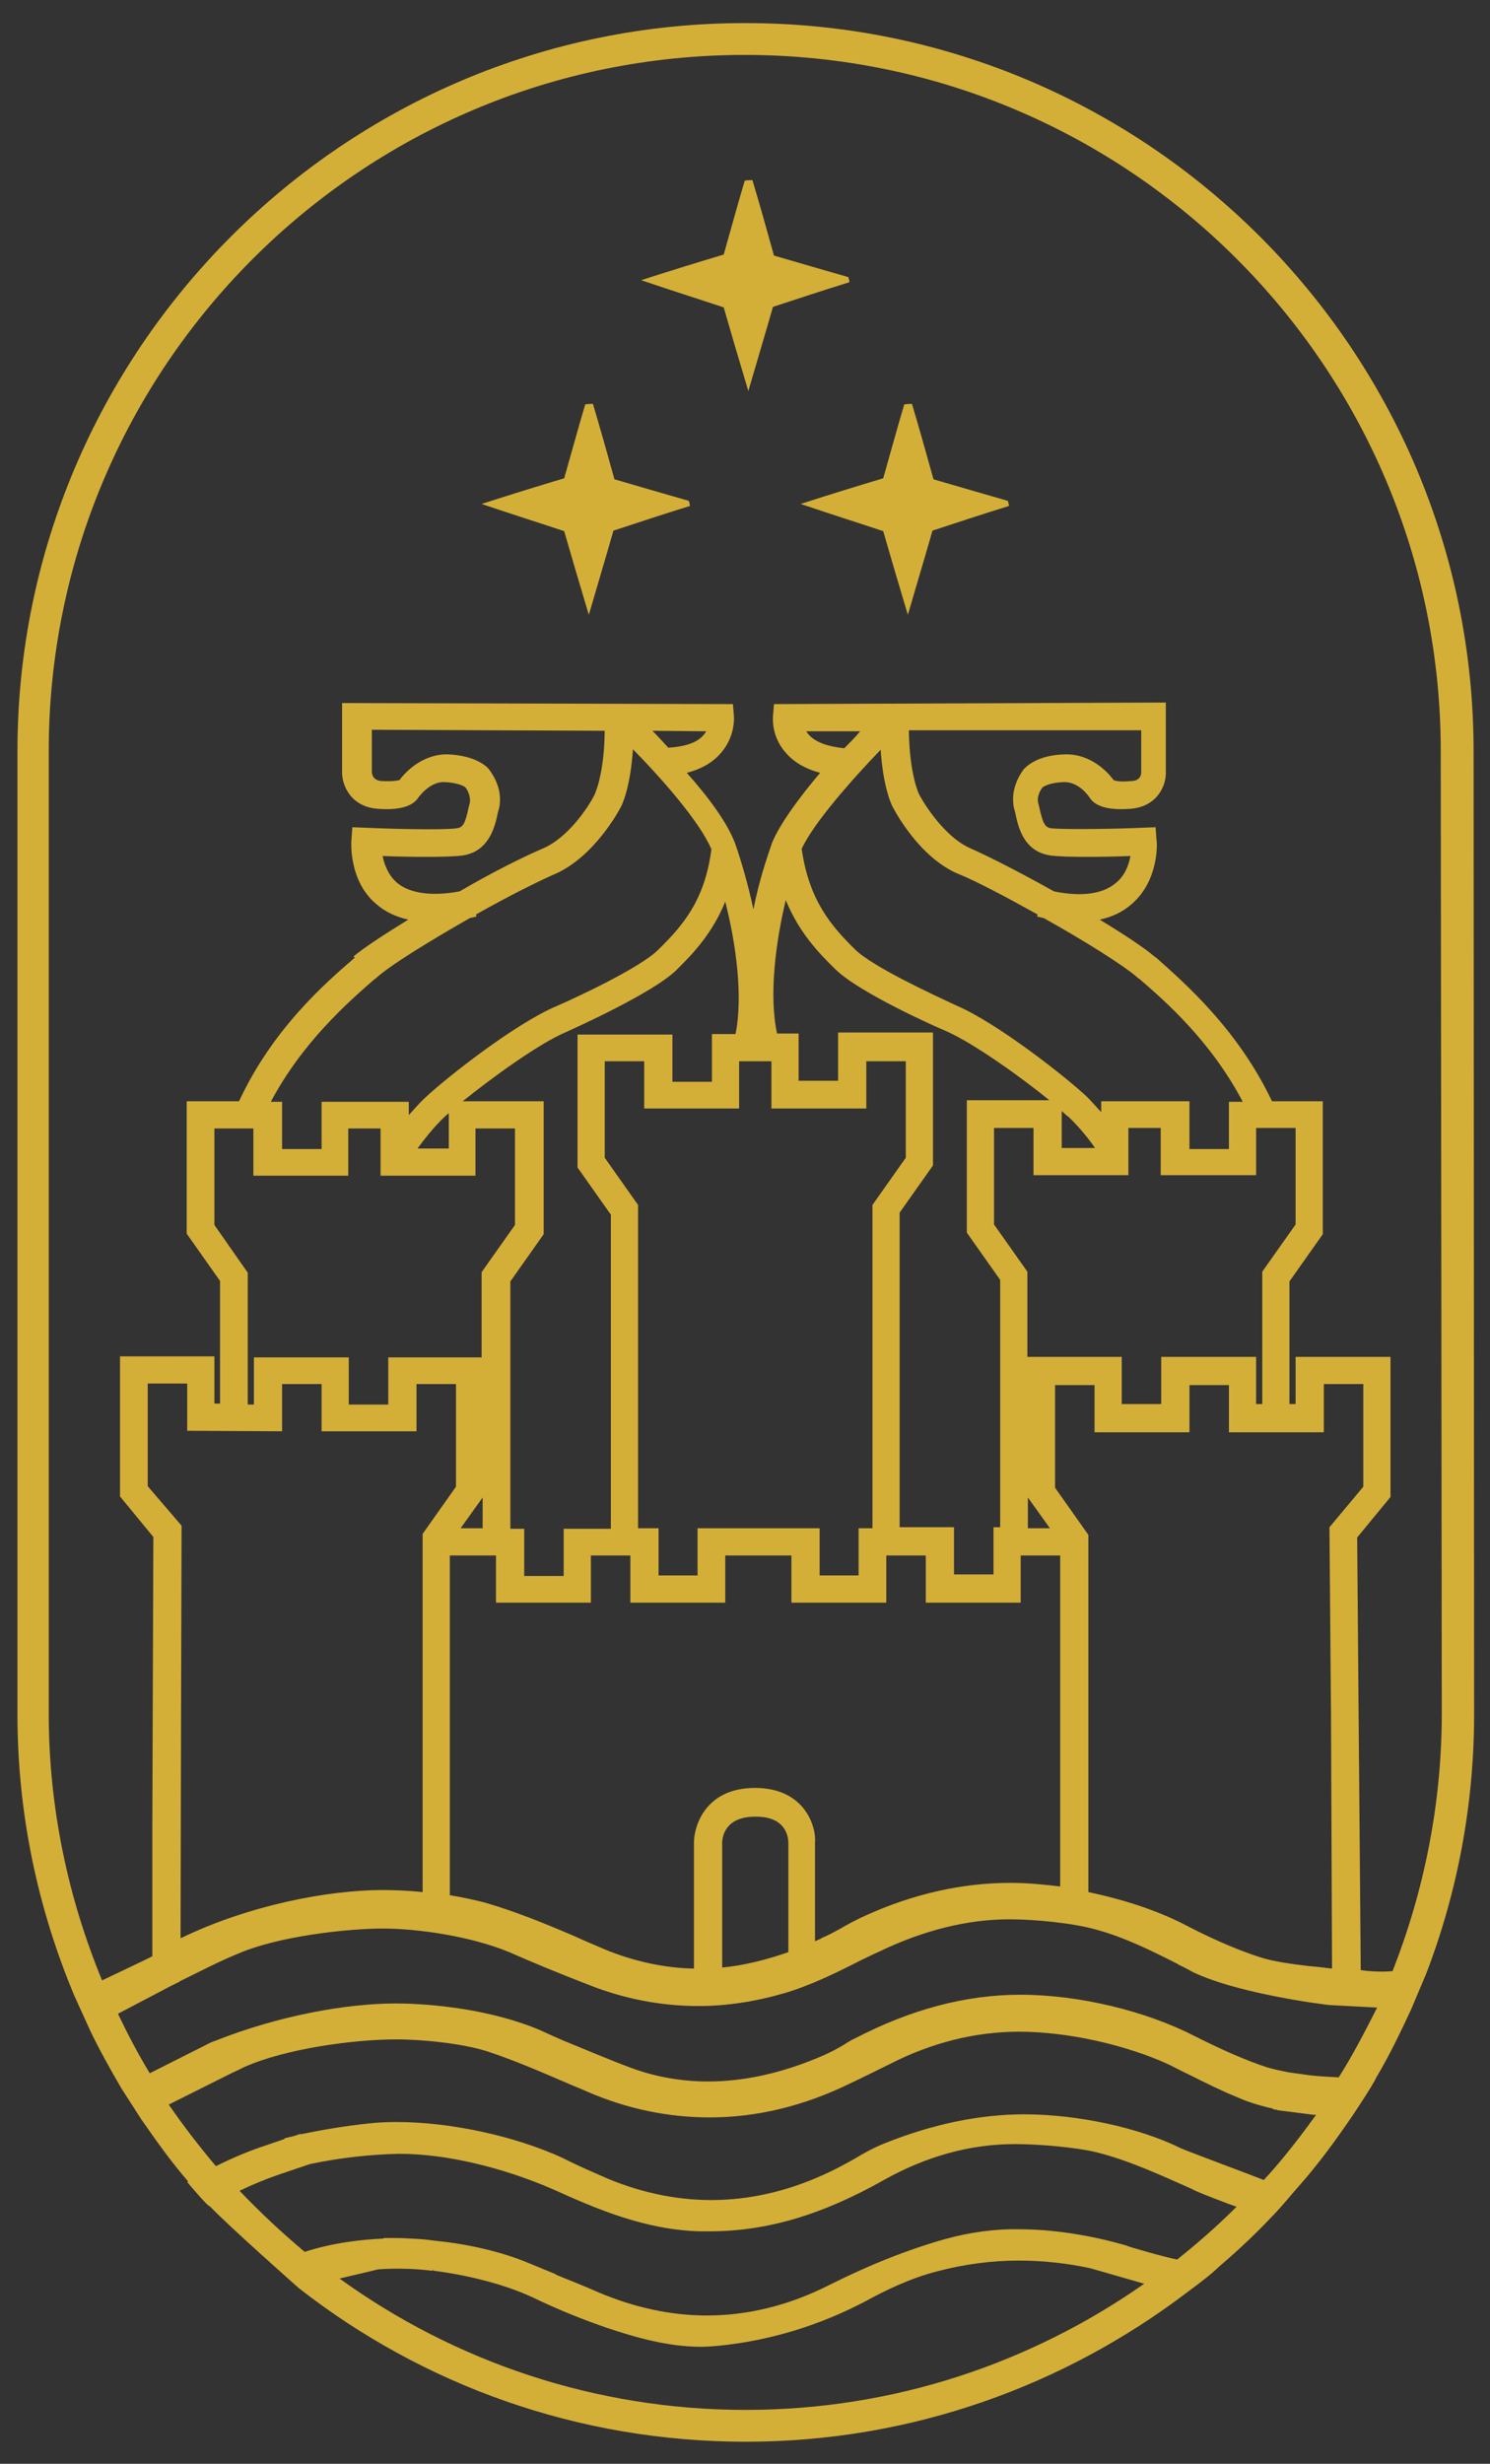 <?xml version="1.0" encoding="utf-8"?>
<!-- Generator: Adobe Illustrator 28.1.0, SVG Export Plug-In . SVG Version: 6.00 Build 0)  -->
<svg version="1.1" id="Layer_1" xmlns="http://www.w3.org/2000/svg" xmlns:xlink="http://www.w3.org/1999/xlink" x="0px" y="0px"
	 viewBox="0 0 290.5 480.1" style="enable-background:new 0 0 290.5 480.1;" xml:space="preserve">
<rect x="0" y="0" width="290.5" height="480.1" fill="#333333" stroke="none"/>
<style type="text/css">
	.st0{fill:#FFFFFF;}
	.st1{fill:#D4AF37;}
</style>
<g>
	<path class="st0" d="M1323.9-473.4c-19-12-33.7-28.7-44-50.4c-10.4-21.6-15.5-47-15.5-76.3v-0.2c0-29.4,5.2-54.8,15.5-76.4
		c10.3-21.5,25-38.2,43.9-50.1c18.9-11.8,41.3-17.8,67-17.8c19.3,0,36.7,3.7,52.2,11.2c15.5,7.4,28.4,17.8,38.6,30.9
		c10.2,13.2,17.1,28.5,20.6,46l0.4,1.9H1476l-1-3.5c-3.6-12.7-9.2-23.6-16.9-32.9c-7.6-9.2-17.1-16.4-28.4-21.5s-24.3-7.7-38.9-7.7
		c-20.2,0-37.7,4.9-52.7,14.7c-14.9,9.8-26.5,23.7-34.6,41.6c-8.1,17.9-12.2,39-12.2,63.4v0.2c0,24.2,4.1,45.3,12.3,63.3
		c8.2,18,19.8,32,34.7,41.9c14.9,10,32.4,14.9,52.5,14.9c14.5,0,27.4-2.6,38.6-7.7c11.3-5.1,20.8-12.4,28.6-21.9
		c7.8-9.5,13.6-20.9,17.4-34.2l0.6-1.7h26.6l-0.4,1.9c-3.5,17.6-10.4,33-20.6,46.2s-23.1,23.5-38.5,30.9
		c-15.5,7.4-32.9,11.1-52.3,11.1C1365.2-455.5,1342.9-461.5,1323.9-473.4z"/>
	<path class="st0" d="M1554.2-463.7c-10.1-5-17.9-12-23.6-21c-5.6-9-8.4-19.4-8.4-31.1v-0.4c0-17.2,6.3-30.8,18.8-40.8
		s30.4-15.7,53.6-17.2l75.7-4.9v20l-72.6,4.9c-15.8,1.2-28,5-36.6,11.5s-12.9,15.4-12.9,26.5v0.4c0,11.1,4.3,20.1,12.8,26.9
		s19.6,10.2,33.2,10.2c11.9,0,22.6-2.5,32.1-7.5s17.1-11.8,22.7-20.5s8.4-18.4,8.4-29.1v-60c0-14.6-4.4-26.1-13.1-34.3
		c-8.7-8.3-21-12.4-36.8-12.4c-14.6,0-26.6,3.3-35.8,9.9c-9.2,6.6-15,15.7-17.2,27.2l-0.4,1.9h-24.6l0.2-2.3
		c1.3-11.6,5.2-21.9,11.8-30.9s15.5-15.9,26.8-21.1c11.3-5.1,24.4-7.7,39.6-7.7c15.4,0,28.7,2.8,39.9,8.2
		c11.2,5.5,19.9,13.3,26,23.4c6.1,10.1,9.2,22,9.2,35.7V-460h-25.6v-37h-0.6c-3.6,8.1-8.9,15.3-15.7,21.3
		c-6.9,6.1-14.7,10.8-23.7,14.3s-18.4,5.1-28.3,5.1C1575.9-456.3,1564.3-458.8,1554.2-463.7z"/>
	<path class="st0" d="M1719.7-740h25.6v280h-25.6V-740z"/>
	<path class="st0" d="M1763.6-661.8h27l61.3,175h0.8l61.5-175h26.6l-75,201.8h-27.2L1763.6-661.8z"/>
	<path class="st0" d="M1959.9-703.2c-3.3-3.3-4.9-7.3-4.9-12.1c0-4.7,1.6-8.6,4.9-11.9c3.3-3.3,7.3-4.9,11.9-4.9
		c4.8,0,8.8,1.6,12.1,4.9c3.3,3.3,4.9,7.3,4.9,11.9c0,4.8-1.6,8.8-4.9,12.1s-7.3,4.9-12.1,4.9
		C1967.2-698.2,1963.2-699.9,1959.9-703.2z M1959.1-661.8h25.6V-460h-25.6V-661.8z"/>
	<path class="st0" d="M2022.3-661.8h25.6v34.5h0.6c5.2-11,13.3-20.1,24.4-27.3c11.1-7.2,24.8-10.8,40.9-10.8
		c22.4,0,39.8,6.7,52.4,20.2c12.5,13.5,18.8,32.1,18.8,55.9V-460h-25.6v-125c0-18.8-4.5-33.1-13.6-42.9
		c-9.1-9.8-22.2-14.7-39.4-14.7c-11.8,0-22.1,2.7-30.9,8c-8.8,5.3-15.6,12.6-20.5,22s-7.3,20.4-7.3,33.1V-460h-25.6v-201.8H2022.3z"
		/>
	<path class="st0" d="M2313.5-740h26l187.6,268.4l-34.2-32.8h12.2V-740h26.2v280h-26.2l-187.6-268.2l34.3,32.6h-12.4V-460h-26
		L2313.5-740L2313.5-740z"/>
	<path class="st0" d="M2606.2-469c-13.7-8.5-24.3-20.5-31.7-36.1s-11.2-34-11.2-55.2v-0.2c0-21.1,3.7-39.5,11.2-55.3
		c7.4-15.8,17.9-28,31.3-36.7c13.5-8.7,29.2-13,47.2-13s33.5,4.2,46.7,12.5c13.1,8.3,23.3,20.1,30.5,35.2
		c7.2,15.1,10.8,32.8,10.8,53v10.1h-164.7V-575h152.3l-13,18.4v-9.7c0-16.6-2.7-30.5-8.1-41.8c-5.4-11.3-12.7-19.9-22.1-25.7
		c-9.4-5.8-20.2-8.7-32.5-8.7s-23.2,3-32.8,8.9c-9.6,6-17.1,14.6-22.6,26.1c-5.5,11.4-8.2,25.2-8.2,41.2v9.7
		c0,16.4,2.7,30.4,8.2,41.9c5.5,11.5,13.2,20.3,23.2,26.4s21.7,9.1,35.1,9.1c9.8,0,18.6-1.5,26.4-4.6c7.8-3,14.2-7.3,19.4-12.9
		s8.9-12,11.1-19.4l0.6-1.7h25.2l-0.4,1.9c-1.8,8.5-5.1,16.5-9.8,23.8s-10.7,13.6-17.9,19s-15.5,9.5-24.8,12.4s-19.4,4.4-30.3,4.4
		C2636.2-456.3,2619.9-460.5,2606.2-469z"/>
	<path class="st0" d="M2769.2-740h25.6v280h-25.6V-740z"/>
	<path class="st0" d="M2832.9-740h25.6v280h-25.6V-740z"/>
	<path class="st0" d="M2897.6-703.2c-3.3-3.3-4.9-7.3-4.9-12.1c0-4.7,1.6-8.6,4.9-11.9c3.3-3.3,7.3-4.9,11.9-4.9
		c4.8,0,8.8,1.6,12.1,4.9c3.3,3.3,4.9,7.3,4.9,11.9c0,4.8-1.6,8.8-4.9,12.1c-3.3,3.3-7.3,4.9-12.1,4.9
		C2904.9-698.2,2900.9-699.9,2897.6-703.2z M2896.7-661.8h25.6V-460h-25.6V-661.8z"/>
	<path class="st0" d="M2987.8-463.9c-11.3-5.1-20.3-12.2-27.1-21.2c-6.7-9-10.7-19.4-12-31.3l-0.2-1.7h25.4l0.4,1.7
		c2.1,11.8,7.7,21.1,16.9,28s21.3,10.4,36.5,10.4c10.3,0,19.2-1.4,26.7-4.3c7.4-2.8,13.2-7,17.3-12.3c4.1-5.4,6.1-11.5,6.1-18.5
		v-0.2c0-8.8-2.7-15.8-8.2-21c-5.4-5.2-14.9-9.4-28.5-12.6l-30.5-7.2c-19-4.5-33.2-11.2-42.4-19.9s-13.9-20-13.9-33.9v-0.2
		c0-11.3,3.1-21.2,9.2-29.8c6.1-8.6,14.6-15.4,25.4-20.3c10.8-4.9,23.2-7.4,37.2-7.4c14.4,0,26.9,2.6,37.5,7.7
		c10.7,5.1,19.1,12.2,25.4,21.2c6.3,9,9.9,19.3,10.8,30.9l0.2,2.1h-24.4l-0.2-1.4c-1.6-11.8-6.6-21.2-15.2-28.2
		c-8.6-7-20-10.6-34.1-10.6c-9.2,0-17.2,1.5-24.1,4.4c-6.9,2.9-12.2,7-15.9,12.2c-3.8,5.2-5.6,11.3-5.6,18.1v0.2
		c0,8,2.9,14.7,8.7,20s15.4,9.6,28.7,12.8l30.3,7.2c20.2,4.8,34.5,11.4,43,19.9s12.7,19.8,12.7,33.9v0.2c0,11.5-3.3,21.7-9.9,30.5
		c-6.6,8.8-15.6,15.7-27.1,20.7c-11.4,5-24.5,7.5-39.3,7.5C3012.4-456.3,2999.1-458.8,2987.8-463.9z"/>
</g>
<g>
	<g>
		<path class="st1" d="M287.3,146.4c0-78.2-63.7-141.9-141.9-141.9C67.1,4.4,3.4,68.2,3.4,146.4V334c0,19.5,4,38,11.1,54.9l3,6.6
			c1.9,4,4,7.7,6.2,11.5l3.8,5.9c2.9,4.2,5.9,8.4,9.2,12.2c-0.1,0-0.1,0.1-0.2,0.1c0,0,4.1,4.9,4.4,4.7c3.8,4,17.4,16,17.4,16
			c24.1,18.8,54.3,29.9,87.1,29.9c32.3,0,62-10.9,85.9-29c3.4-2.5,5-3.8,6.7-5.4c3.5-3,6.8-6.1,10-9.5c1.9-1.9,4.3-4.9,5.4-6.1
			c3.8-4.3,7.2-9,10.4-13.7c1.4-2.1,3.9-5.9,4.6-7.4c2.5-4.2,4.6-8.6,6.7-13.1l3-7.1c6-15.7,9.3-32.7,9.3-50.5L287.3,146.4
			L287.3,146.4z M145.4,469.6L145.4,469.6c-29.5,0-56.9-9.5-79.2-25.6l7.6-1.8c6.1-0.4,10.4,0.3,10.5,0.3v-0.2
			c0.1,0.1,0.3,0.2,0.4,0.2c6.9,0.9,13.8,2.7,19,5.1c5.6,2.7,10.3,4.5,14.6,6c5.4,1.8,11.8,3.7,18.4,3.7c1.1,0,2.3-0.1,3.4-0.2
			c10.1-1,19.7-4,28.5-8.6c4-2.2,9-4.6,14.1-5.9c5.3-1.4,10.7-2.1,15.9-2.1c4.6,0,9.4,0.5,14,1.5l0,0l8,2.3c0.8,0.2,1.6,0.5,2.5,0.7
			C201,460.5,174.2,469.6,145.4,469.6z M229.5,440.3c-2.5-0.5-9.9-2.6-9.8-2.7c-6.8-2-14.3-3.2-21-3.2c-4.7-0.1-9.7,0.6-14.4,1.9
			c-7.1,2-14.5,4.9-22.7,9c-7.9,4-15.9,5.9-23.8,5.9c-6.9,0-14-1.5-21.1-4.5c-2.7-1.2-5.5-2.3-8.2-3.4l-0.3-0.2
			c-1.7-0.7-3.4-1.4-5.1-2.1c-5.2-2.2-11.8-3.7-17.7-4.3l0,0c-0.3,0-2.4-0.4-5.6-0.5c-1.3-0.1-2.4-0.1-3.6-0.1c-0.4,0-0.9,0-1.5,0
			c0.1,0,0.1,0.1,0.2,0.1c-4.4,0.2-9.9,0.8-15.5,2.6c-4.4-3.7-8.7-7.7-12.7-11.9c2.5-1.2,4.9-2.2,7.5-3.1l6.2-2.1l0,0
			c6.1-1.3,12.3-1.9,17.3-2H78c8.9,0,19.9,2.6,29.8,6.9c8.4,3.8,17.9,7.9,28.6,8.2c0.6,0,1.3,0,1.9,0c11.4,0,22.2-3.3,34.2-10.1
			c8.1-4.5,16.6-6.9,25.4-6.9c4.5,0,11.8,0.6,15.9,1.6c6.4,1.6,12.6,4.5,18.7,7.2c0.2,0.3,8.1,3.3,8.6,3.4
			C237.3,433.8,233.5,437.1,229.5,440.3z M230.2,418.6c-8.1-4-20.1-6.6-30.5-6.6c-8.7,0-17.8,1.9-27.1,5.6c-2.3,0.9-4.4,2.1-6.4,3.3
			c-1.5,0.8-2.9,1.6-4.4,2.3c-14.4,6.9-29,7.3-43.4,1.3c-2.7-1.2-5.6-2.4-8.7-4c-9.4-4.3-21.9-7-32.4-7c-1.9,0-3.8,0.1-5.6,0.3
			c-3.8,0.4-8.3,1.1-13.1,2.1v-0.1l-1.2,0.4c-0.7,0.2-1.3,0.3-2,0.5l0.1,0.1L52,418c-3.4,1.1-6.7,2.5-9.9,4.1
			c-3.3-3.9-6.3-7.8-9.2-12l12-6l0,0c0.9-0.4,1.9-0.9,2.7-1.3c8.1-3.6,21.3-5.4,29.7-5.4c5.1,0,12.9,0.8,17.6,2.3
			c5.2,1.7,10.5,4,15.4,6.1c1.3,0.6,2.7,1.1,4,1.7c8,3.5,16.1,5.1,24.1,5.1c9.1,0,18.3-2.2,27.3-6.6l2.3-1.1
			c1.8-0.9,3.7-1.8,5.5-2.7c8.2-4.2,16.7-6.3,25.2-6.3c9.6,0,20.9,2.6,29.2,6.4c1.4,0.7,2.7,1.4,4,2l0.2,0.1c3,1.5,6,3,9.2,4.3
			c2,0.9,4.3,1.6,6.9,2.2v0.1l0.6,0.1c0.1,0,0.2,0,0.3,0.1l0,0l5.5,0.7c0.7,0.1,1.4,0.2,2,0.2c-3.2,4.4-6.5,8.7-10.2,12.7
			C244.7,424.1,231.5,419.2,230.2,418.6z M261,404.8c-1.9-0.1-3.8-0.2-5.6-0.4l-4.3-0.6c-1.5-0.3-2.8-0.6-3.9-0.9
			c-4.3-1.4-8.8-3.4-14.2-6.1c-9.7-5-22.7-8.1-34.1-8.1c-10.7,0-21.4,2.9-32.2,8.5c-0.7,0.3-1.5,0.8-2.1,1.2c-1.3,0.8-2.7,1.5-4,2.1
			c-8.1,3.5-15.5,5.1-22.6,5.1c-5.1,0-10.3-0.9-15.1-2.7c-4.3-1.6-8.7-3.5-12.9-5.2c-1.6-0.7-3.2-1.4-4.7-2.1
			c-9.4-4-21-5.2-28.2-5.2c-9.6,0-22.9,2.4-35.2,7.3l0,0l-0.3,0.1c-0.2,0.1-0.3,0.1-0.5,0.2l0,0l-11.9,6c-2.3-3.8-4.3-7.6-6.2-11.6
			l10.1-5.3l0,0c0.6-0.3,1.2-0.6,1.8-0.9l0.3-0.2c3.9-1.9,7.5-3.8,11.2-5.3c7.8-3.4,21.3-4.9,28.2-4.9s17.2,1.5,24.7,4.6
			c4.5,2,9.4,4,15.3,6.3c7,2.8,14.3,4.2,21.6,4.2c5.5,0,11.2-0.9,16.7-2.5c5.1-1.5,10.2-4,14.9-6.4l0.2-0.1c1.1-0.5,2.2-1.1,3.4-1.6
			c8.5-4.1,17.1-6.3,25.4-6.3c4.8,0,12.3,0.7,16.9,2c5.5,1.5,10.8,4.1,15.9,6.7l0.3,0.2c0.9,0.4,1.8,0.9,2.7,1.4
			c9.3,4.4,26.5,6.4,26.5,6.4l9.4,0.5C266.1,395.9,263.8,400.4,261,404.8z M55,278.9v-9.2h7.7v9.2h18.5v-9.2h7.7v20l-6.5,9.2v35.3
			v19.6v14.9c-2.8-0.3-5.6-0.4-7.8-0.4c-10.8,0-26.2,3-39.4,9.4l0.1-43.7l0.1-36.7l-6.6-7.7v-20h7.7v9.2L55,278.9L55,278.9z
			 M41.8,238.7v-18.8h7.6v9.2h18.5v-9.2h6.3v9.2h18.5v-9.2h7.7v18.8l-6.5,9.2v16.6H75.7v9.2H68v-9.2H49.5v9.2h-1.2V248L41.8,238.7z
			 M95.4,150c-0.3-0.5-2.6-2.8-8.1-3c-5-0.1-8.4,3.6-9.4,5c-0.3,0.1-1.4,0.3-3.4,0.2c-0.5,0-2-0.2-2-1.9v-8.1l45.4,0.2
			c-0.1,8.8-2,12.4-2,12.5c-1.1,2.2-5.1,8.4-10.2,10.5c-3.3,1.4-9.6,4.5-16.1,8.3c-5.4,1-9.6,0.4-12.1-1.6c-1.8-1.5-2.6-3.7-2.9-5.3
			c4.5,0.2,12.7,0.3,15.6-0.1c5.2-0.8,6.3-5.6,6.9-8.5l0.2-0.7C98.2,153.5,95.6,150.3,95.4,150z M91.6,178.9
			c0.4-0.1,0.9-0.2,1.3-0.3l-0.1-0.4c6.2-3.5,12.2-6.5,15.2-7.8c7.8-3.3,12.7-12.5,12.9-12.9c0.3-0.4,2-3.9,2.5-11.5
			c5.6,5.7,13.1,14.2,15.3,19.5c-1.3,10-5.6,14.9-10.4,19.6c-3.4,3.4-15.5,9.1-19.9,11c-8,3.4-21.5,14-25.5,17.8
			c-1.2,1.1-2.2,2.3-3.2,3.4v-2.6h-17v9.2H55v-9.2h-2.2C59,203,68,195.2,72.9,190.9l0.3-0.2C76,188.1,83.9,183.3,91.6,178.9z
			 M127.2,142.4l10.5,0.1c-0.2,0.3-0.3,0.5-0.6,0.8c-1.3,1.5-3.7,2.2-6.8,2.4C129.1,144.4,128.1,143.3,127.2,142.4z M168.9,216v-9.2
			h7.7v18.8l-6.5,9.2v63h-2.7v9.2h-7.6v-9.2H136v9.2h-7.6v-9.2h-4v-63l-6.5-9.2v-18.8h7.7v9.2h18.5v-9.2h6.3v9.2L168.9,216
			L168.9,216z M171.7,146.1c0.5,7.5,2.2,11,2.5,11.4c0.2,0.4,5.1,9.8,12.9,12.9c3,1.2,8.9,4.3,15.2,7.8l-0.1,0.4
			c0.4,0.1,0.9,0.2,1.3,0.3c7.7,4.3,15.6,9.2,18.4,11.7l0.3,0.2c5,4.3,13.9,12.1,20.1,23.9h-2.7v9.2h-7.7v-9.3h-17.2v2.1
			c-0.9-0.9-1.7-1.9-2.7-2.9c-4-3.8-17.5-14.4-25.4-17.8c-4.3-2-16.5-7.6-19.9-11c-4.6-4.5-9-9.6-10.4-19.6
			C158.6,160.4,166.1,151.9,171.7,146.1z M164.6,145.8c-3.1-0.3-5.4-1.1-6.8-2.5c-0.3-0.3-0.4-0.5-0.6-0.8h10.5
			C166.8,143.6,165.8,144.6,164.6,145.8z M197.7,157.5l0.2,0.7c0.6,2.9,1.6,7.7,6.9,8.5c2.8,0.4,11.1,0.3,15.6,0.1
			c-0.3,1.7-1.1,3.9-2.9,5.3c-2.5,2.1-6.6,2.7-12,1.6c-6.6-3.7-12.9-6.9-16.1-8.3c-5.9-2.5-10.1-10.4-10.2-10.6c0,0-1.9-3.8-2-12.5
			h45.3v8.1c0,1.7-1.5,1.8-2,1.8c-2,0.2-3,0-3.4-0.2c-1-1.4-4.3-5.1-9.4-5c-5.6,0.1-7.7,2.5-8.1,2.9
			C199.4,150.2,196.8,153.4,197.7,157.5z M259.5,334.3L259.5,334.3l0.2,49.3c0,0-3.2-0.4-4.6-0.5c-3.4-0.4-7-0.9-9.4-1.7
			c-5.3-1.7-10.6-4.2-15-6.5c-5.3-2.7-11.8-4.8-18.5-6.2v-16.6v-17.7v-35.3l-6.5-9.2v-20h7.7v9.2h18.5v-9.2h7.7v9.2h18.5v-0.2v-9.2
			h7.7v20l-6.6,7.9L259.5,334.3z M147.2,348.4c-9.8,0-11.9,7.6-11.9,10.6v24.6c-5.7-0.1-11.7-1.4-17.3-3.7c-2.1-0.9-4-1.7-6.2-2.7
			c-5.6-2.4-11.5-4.8-17.4-6.5c-2-0.5-4.3-1-6.7-1.4v-15.5v-19.6v-31.1h9v9.2h18.5v-9.2h7.7v9.2h18.5v-9.2h12.9v9.2h18.5v-9.2h7.7
			v9.2H199v-9.2h7.7v31v17.6v15.9c-3.3-0.4-6.5-0.7-9.7-0.7c-9.3,0-18.8,2.1-28.1,6.3c-1.8,0.8-3.5,1.7-5.2,2.7
			c-1.1,0.6-2.2,1.2-3.4,1.7c-0.4,0.3-0.9,0.4-1.4,0.7v-19.2C159.2,356.1,157,348.4,147.2,348.4z M153.7,359.1v21.3
			c-4.3,1.5-8.7,2.6-12.9,3v-24.3c0-1.2,0.6-5.1,6.4-5.1C153.2,353.9,153.7,357.9,153.7,359.1z M89.8,297.8l4.3-6v6H89.8z
			 M200.4,297.8v-6l4.3,6H200.4z M246.1,273.6h-1.2v-9.2h-18.5v9.2h-7.7v-9.2h-18.4v-16.6l-6.5-9.2v-18.8h7.7v9.2H220v-9.2h6.3v9.2
			h18.6v-9.2h7.7v18.8l-6.5,9.2V273.6L246.1,273.6z M207,223.7v-7.2c0.5,0.4,0.9,0.9,1.3,1.1c2.3,2.2,4.1,4.5,5.2,6.1L207,223.7
			L207,223.7z M162.9,188.9c4.7,4.6,19.8,11.3,21.5,12c5.3,2.3,14.7,9,20.2,13.5h-16.1v25.8l6.5,9.2v48.2h-1.3v9.2H186v-9.2h-10.6
			v-61.3l6.5-9.2v-25.9h-18.5v9.4h-7.7v-9.2h-4.2c-1.6-7.4-0.3-17.7,1.7-26C155.7,181.5,159.3,185.4,162.9,188.9z M143.4,201.5h-4.6
			v9.3h-7.7v-9.2h-18.5v25.9l6.5,9.2v61.2h-9.2v9.2h-7.7v-9.2h-2.7v-48.2l6.5-9.2v-25.9H90.2c5.6-4.5,14.9-11.3,20.2-13.5
			c1.7-0.8,16.7-7.5,21.4-12c3.6-3.5,7.2-7.5,9.6-13.4C143.5,183.9,144.9,194.2,143.4,201.5z M87.5,216.9v6.9h-6.1
			c1.1-1.5,3-4,5.2-6.1C86.9,217.4,87.3,217.1,87.5,216.9z M281.1,333.9c0,17.7-3.5,34.7-9.6,50.2c0,0-2.8,0.3-6.2-0.2l-0.7-84.3
			l6.5-7.9v-27.3h-18.5v9.2h-1.2v-23.9l6.5-9.2v-25.9H248c-6.7-14.1-17.1-23.1-22.6-28l-0.3-0.2c-2-1.7-5.9-4.3-10.7-7.2
			c2.4-0.5,4.5-1.5,6.2-3c5.4-4.6,5-12.1,4.9-12.3l-0.2-2.7l-2.7,0.1c-4,0.2-14.8,0.4-17.7,0.1c-1.2-0.2-1.6-1-2.3-4.2l-0.2-0.8
			c-0.3-1.3,0.6-2.7,0.9-3c0.3-0.2,1.4-0.9,4.1-1c3.1-0.1,5.1,3.1,5.1,3.1c0.8,1.2,2.7,2.5,7.9,2.1s7-4.5,6.9-7.2v-13.5l-76.4,0.3
			l-0.2,2.5c0,0.4-0.3,4,2.7,7.2c1.6,1.8,3.9,3,6.5,3.7c-4,4.7-7.9,10-9.4,13.7c-1.1,3.2-2.6,7.7-3.6,12.9
			c-1.1-5.1-2.5-9.8-3.6-12.9c-1.5-4-5.2-9-9.4-13.7c2.7-0.7,4.9-1.9,6.5-3.7c2.9-3.2,2.7-6.8,2.7-7.2l-0.2-2.5L66.7,137v13.3
			c-0.1,2.7,1.7,6.9,6.9,7.3c5.1,0.4,7.1-0.9,7.9-2.1c0,0,2.2-3.2,5.1-3.1c2.8,0.1,4,0.9,4.1,1c0.3,0.3,1.1,1.6,0.9,3l-0.2,0.8
			c-0.7,3.3-1.1,4-2.3,4.2c-2.8,0.4-13.6,0.1-17.7-0.1l-2.7-0.1l-0.2,2.7c0,0.3-0.5,7.8,4.9,12.3c1.7,1.5,3.9,2.5,6.2,3
			c-4.7,2.9-8.7,5.5-10.7,7.2l0.3,0.2c-5.6,4.8-16,13.8-22.6,28H36.4v25.8l6.5,9.2v23.9h-1.1v-9.2H23.4v27.3l6.5,7.9l-0.2,56.7v25
			c-0.5,0.3-9.8,4.7-9.8,4.7c-6.6-16-10.4-33.6-10.4-52V146.4c0-74.9,60.8-135.7,135.7-135.7s135.7,60.8,135.7,135.7L281.1,333.9
			L281.1,333.9z"/>
	</g>
	<g>
		<g id="K7JUyl_00000164493358979722711100000014155978723794510493_">
			<g>
				<path class="st1" d="M146.7,35.1c1.4,4.7,2.7,9.3,4.2,14.7c4.8,1.4,9.6,2.8,14.5,4.2c0.1,0.3,0.2,0.7,0.2,1
					c-4.9,1.5-9.7,3.1-14.9,4.8c-1.4,4.9-2.9,9.9-4.8,16.4c-1.9-6.3-3.3-11.1-4.8-16.3c-4.8-1.6-9.6-3.1-16.1-5.3
					c6.2-2,11.1-3.5,16.1-5c1.4-4.9,2.7-9.7,4.1-14.4C145.8,35.1,146.3,35.1,146.7,35.1z"/>
			</g>
		</g>
		<g>
			<g id="K7JUyl_00000036223182487586416140000005048689644979078528_">
				<g>
					<path class="st1" d="M177.8,78.7c1.4,4.7,2.7,9.3,4.2,14.7c4.8,1.4,9.6,2.8,14.5,4.2c0.1,0.3,0.2,0.7,0.2,1
						c-4.9,1.5-9.7,3.1-14.9,4.8c-1.4,4.9-2.9,9.9-4.8,16.4c-1.9-6.3-3.3-11.1-4.8-16.3c-4.8-1.6-9.6-3.1-16.1-5.3
						c6.2-2,11.1-3.5,16.1-5c1.4-4.9,2.7-9.7,4.1-14.4C177,78.7,177.4,78.7,177.8,78.7z"/>
				</g>
			</g>
			<g id="K7JUyl_00000137830200078760653770000004204242131417239176_">
				<g>
					<path class="st1" d="M115.6,78.7c1.4,4.7,2.7,9.3,4.2,14.7c4.8,1.4,9.6,2.8,14.5,4.2c0.1,0.3,0.2,0.7,0.2,1
						c-4.9,1.5-9.7,3.1-14.9,4.8c-1.4,4.9-2.9,9.9-4.8,16.4c-1.9-6.3-3.3-11.1-4.8-16.3c-4.8-1.6-9.6-3.1-16.1-5.3
						c6.2-2,11.1-3.5,16.1-5c1.4-4.9,2.7-9.7,4.1-14.4C114.7,78.7,115.2,78.7,115.6,78.7z"/>
				</g>
			</g>
		</g>
	</g>
</g>
<g>
	<g>
		<g>
			<g>
				<g id="XMLID_00000160878434565236616470000000915861779003247005_">
					<g>
						<path class="st0" d="M-694.4,389c-2.3-3.8-4.3-7.6-6.2-11.6l10.1-5.3c0.6-0.3,1.2-0.6,1.8-0.9l0.3-0.2
							c3.9-1.9,7.5-3.8,11.2-5.3c7.8-3.4,21.3-4.9,28.2-4.9s17.2,1.5,24.7,4.6c4.5,2,9.4,4,15.3,6.3c7,2.8,14.3,4.2,21.6,4.2
							c5.5,0,11.2-0.9,16.7-2.5c5.1-1.5,10.2-4,14.9-6.4l0.2-0.1c1.1-0.5,2.2-1.1,3.4-1.6c8.5-4.1,17.1-6.3,25.4-6.3
							c4.8,0,12.3,0.7,16.9,2c5.5,1.5,10.8,4.1,15.9,6.7l0.3,0.2c0.9,0.4,1.8,0.9,2.7,1.4c9.3,4.4,26.5,6.4,26.5,6.4l9.4,0.5
							c-2.4,4.7-4.7,9.2-7.5,13.6c-1.9-0.1-3.8-0.2-5.6-0.4l-4.3-0.6c-1.5-0.3-2.8-0.6-3.9-0.9c-4.3-1.4-8.8-3.4-14.2-6.1
							c-9.7-5-22.7-8.1-34.1-8.1c-10.7,0-21.4,2.9-32.2,8.5c-0.7,0.3-1.5,0.8-2.1,1.2c-1.3,0.8-2.7,1.5-4,2.1
							c-8.1,3.5-15.5,5.1-22.6,5.1c-5.1,0-10.3-0.9-15.1-2.7c-4.3-1.6-8.7-3.5-12.9-5.2c-1.6-0.7-3.2-1.4-4.7-2.1
							c-9.4-4-21-5.2-28.2-5.2c-9.6,0-22.9,2.4-35.2,7.3l-0.3,0.1c-0.2,0.1-0.3,0.1-0.5,0.2L-694.4,389z"/>
						<path class="st0" d="M-517.9,274.9v-20h7.7v9.2h18.5v-9.2h7.7v9.2h18.5v-0.2v-9.2h7.7v20l-6.6,7.9l0.3,36.7l0.2,49.3
							c0,0-3.2-0.4-4.6-0.5c-3.4-0.4-7-0.9-9.4-1.7c-5.3-1.7-10.6-4.2-15-6.5c-5.3-2.7-11.8-4.8-18.5-6.2v-16.6v-17.7v-35.3
							L-517.9,274.9z"/>
						<path class="st0" d="M-681.5,407.1c-3.3-3.9-6.3-7.8-9.2-12l12-6c0.9-0.4,1.9-0.9,2.7-1.3c8.1-3.6,21.3-5.4,29.7-5.4
							c5.1,0,12.9,0.8,17.6,2.3c5.2,1.7,10.5,4,15.4,6.1c1.3,0.6,2.7,1.1,4,1.7c8,3.5,16.1,5.1,24.1,5.1c9.1,0,18.3-2.2,27.3-6.6
							l2.3-1.1c1.8-0.9,3.7-1.8,5.5-2.7c8.2-4.2,16.7-6.3,25.2-6.3c9.6,0,20.9,2.6,29.2,6.4c1.4,0.7,2.7,1.4,4,2l0.2,0.1
							c3,1.5,6,3,9.2,4.3c2,0.9,4.3,1.6,6.9,2.2v0.1l0.6,0.1c0.1,0,0.2,0,0.3,0.1l5.5,0.7c0.7,0.1,1.4,0.2,2,0.2
							c-3.2,4.4-6.5,8.7-10.2,12.7c-1.7-0.7-14.9-5.6-16.2-6.2c-8.1-4-20.1-6.6-30.5-6.6c-8.7,0-17.8,1.9-27.1,5.6
							c-2.3,0.9-4.4,2.1-6.4,3.3c-1.5,0.8-2.9,1.6-4.4,2.3c-14.4,6.9-29,7.3-43.4,1.3c-2.7-1.2-5.6-2.4-8.7-4
							c-9.4-4.3-21.9-7-32.4-7c-1.9,0-3.8,0.1-5.6,0.3c-3.8,0.4-8.3,1.1-13.1,2.1v-0.1l-1.2,0.4c-0.7,0.2-1.3,0.3-2,0.5l0.1,0.1
							l-3.5,1.2C-675,404.1-678.3,405.5-681.5,407.1z"/>
						<polygon class="st0" points="-529.8,223.6 -529.8,204.8 -522.1,204.8 -522.1,214 -503.6,214 -503.6,204.8 -497.3,204.8 
							-497.3,214 -478.7,214 -478.7,204.8 -471,204.8 -471,223.6 -477.5,232.8 -477.5,258.6 -478.7,258.6 -478.7,249.4 
							-497.2,249.4 -497.2,258.6 -504.9,258.6 -504.9,249.4 -523.3,249.4 -523.3,232.8 						"/>
						<path class="st0" d="M-664.2,423.8c-4.4-3.7-8.7-7.7-12.7-11.9c2.5-1.2,4.9-2.2,7.5-3.1l6.2-2.1c3-0.6,6.1-1.1,9.1-1.5
							c2.9-0.3,5.7-0.5,8.2-0.5h0.3c8.9,0,19.9,2.6,29.8,6.9c8.4,3.8,17.9,7.9,28.6,8.2c0.6,0,1.3,0,1.9,0
							c11.4,0,22.2-3.3,34.2-10.1c8.1-4.5,16.6-6.9,25.4-6.9c4.5,0,11.8,0.6,15.9,1.6c6.4,1.6,12.6,4.5,18.7,7.2
							c0.2,0.3,8.1,3.3,8.6,3.4c-3.8,3.8-7.6,7.1-11.6,10.3c-2.5-0.5-9.8-2.6-9.8-2.7c-6.8-2-14.3-3.2-21-3.2
							c-4.7-0.1-9.7,0.6-14.4,1.9c-7.1,2-14.5,4.9-22.7,9c-7.9,4-15.9,5.9-23.8,5.9c-6.9,0-14-1.5-21.1-4.5
							c-2.7-1.2-5.5-2.3-8.2-3.4l-0.3-0.2c-1.7-0.7-3.4-1.4-5.1-2.1c-5.2-2.2-11.8-3.7-17.7-4.3c-0.1,0-0.8-0.1-1.7-0.2
							c-1-0.1-2.3-0.2-3.9-0.3c-1.3-0.1-2.4-0.1-3.6-0.1c-0.4,0-0.9,0-1.5,0c0.1,0,0.1,0.1,0.2,0.1
							C-653.1,421.4-658.6,422-664.2,423.8z"/>
						<path class="st0" d="M-578.2,454.6c-29.5,0-56.9-9.5-79.2-25.6l7.6-1.8c6.1-0.4,10.4,0.3,10.5,0.3v-0.2
							c0.1,0.1,0.3,0.2,0.4,0.2c6.9,0.9,13.8,2.7,19,5.1c5.6,2.7,10.3,4.5,14.6,6c5.4,1.8,11.8,3.7,18.4,3.7c1.1,0,2.3-0.1,3.4-0.2
							c10.1-1,19.7-4,28.5-8.6c4-2.2,9-4.6,14.1-5.9c5.3-1.4,10.7-2.1,15.9-2.1c4.6,0,9.4,0.5,14,1.5l8,2.3c0.8,0.2,1.6,0.5,2.5,0.7
							C-522.6,445.5-549.4,454.6-578.2,454.6z"/>
						<path class="st0" d="M-544.4,139.8c0,0-1.9-3.8-2-12.5h45.3v8.1c0,1.7-1.5,1.8-2,1.8c-2,0.2-3,0-3.4-0.2c-1-1.4-4.3-5.1-9.4-5
							c-5.6,0.1-7.7,2.5-8.1,2.9c-0.2,0.3-2.8,3.5-1.9,7.6l0.2,0.7c0.6,2.9,1.6,7.7,6.9,8.5c2.8,0.4,11.1,0.3,15.6,0.1
							c-0.3,1.7-1.1,3.9-2.9,5.3c-2.5,2.1-6.6,2.7-12,1.6c-6.6-3.7-12.9-6.9-16.1-8.3C-540.1,147.9-544.3,140-544.4,139.8z"/>
						<path class="st0" d="M-556.9,170c-4.6-4.5-9-9.6-10.4-19.6c2.3-5,9.8-13.5,15.4-19.3c0.5,7.5,2.2,11,2.5,11.4
							c0.2,0.4,5.1,9.8,12.9,12.9c3,1.2,8.9,4.3,15.2,7.8l-0.1,0.4c0.4,0.1,0.9,0.2,1.3,0.3c7.7,4.3,15.6,9.2,18.4,11.7l0.3,0.2
							c5,4.3,13.9,12.1,20.1,23.9h-2.7v9.2h-7.7v-9.3h-17.2v2.1c-0.9-0.9-1.7-1.9-2.7-2.9c-4-3.8-17.5-14.4-25.4-17.8
							C-541.3,179-553.5,173.4-556.9,170z"/>
						<path class="st1" d="M-510.1,208.7h-6.5v-7.2c0.5,0.4,0.9,0.9,1.3,1.1C-513,204.8-511.2,207.1-510.1,208.7z"/>
						<polygon class="st0" points="-518.9,282.8 -523.2,282.8 -523.2,276.8 						"/>
						<path class="st0" d="M-635.9,319.2v-31.1h9v9.2h18.5v-9.2h7.7v9.2h18.5v-9.2h12.9v9.2h18.5v-9.2h7.7v9.2h18.5v-9.2h7.7v31
							v17.6v15.9c-3.3-0.4-6.5-0.7-9.7-0.7c-9.3,0-18.8,2.1-28.1,6.3c-1.8,0.8-3.5,1.7-5.2,2.7c-1.1,0.6-2.2,1.2-3.4,1.7
							c-0.4,0.3-0.9,0.4-1.4,0.7v-19.2c0.3-3-1.9-10.7-11.7-10.7s-11.9,7.6-11.9,10.6v24.6c-5.7-0.1-11.7-1.4-17.3-3.7
							c-2.1-0.9-4-1.7-6.2-2.7c-5.6-2.4-11.5-4.8-17.4-6.5c-2-0.5-4.3-1-6.7-1.4v-15.5L-635.9,319.2L-635.9,319.2z"/>
						<path class="st1" d="M-551.4,88.5c-4.8-1.6-9.6-3.1-16.1-5.3c6.2-2,11.1-3.5,16.1-5c1.4-4.9,2.7-9.7,4.1-14.4
							c0.7-0.1,1.1-0.1,1.5-0.1c1.4,4.7,2.7,9.3,4.2,14.7c4.8,1.4,9.6,2.8,14.5,4.2c0.1,0.3,0.2,0.7,0.2,1
							c-4.9,1.5-9.7,3.1-14.9,4.8c-1.4,4.9-2.9,9.9-4.8,16.4C-548.5,98.5-549.9,93.7-551.4,88.5z"/>
						<path class="st1" d="M-516.6,208.7h6.5c-1.1-1.6-2.9-3.9-5.2-6.1c-0.4-0.2-0.8-0.7-1.3-1.1V208.7z M-523.2,282.8h4.3l-4.3-6
							V282.8z M-517.9,254.9v20l6.5,9.2v35.3v17.7v16.6c6.7,1.4,13.2,3.5,18.5,6.2c4.4,2.3,9.7,4.8,15,6.5c2.4,0.8,6,1.3,9.4,1.7
							c1.4,0.1,4.6,0.5,4.6,0.5l-0.2-49.3l-0.3-36.7l6.6-7.9v-20h-7.7v9.2v0.2H-484v-9.2h-7.7v9.2h-18.5v-9.2L-517.9,254.9
							L-517.9,254.9z M-529.8,204.8v18.8l6.5,9.2v16.6h18.4v9.2h7.7v-9.2h18.5v9.2h1.2v-25.8l6.5-9.2v-18.8h-7.7v9.2h-18.6v-9.2
							h-6.3v9.2h-18.5v-9.2H-529.8z M-546.4,127.3c0.1,8.7,2,12.5,2,12.5c0.1,0.2,4.3,8.1,10.2,10.6c3.2,1.4,9.5,4.6,16.1,8.3
							c5.4,1.1,9.5,0.5,12-1.6c1.8-1.4,2.6-3.6,2.9-5.3c-4.5,0.2-12.8,0.3-15.6-0.1c-5.3-0.8-6.3-5.6-6.9-8.5l-0.2-0.7
							c-0.9-4.1,1.7-7.3,1.9-7.6c0.4-0.4,2.5-2.8,8.1-2.9c5.1-0.1,8.4,3.6,9.4,5c0.4,0.2,1.4,0.4,3.4,0.2c0.5,0,2-0.1,2-1.8v-8.1
							L-546.4,127.3L-546.4,127.3z M-559,130.8c1.2-1.2,2.2-2.2,3.1-3.3h-10.5c0.2,0.3,0.3,0.5,0.6,0.8
							C-564.4,129.7-562.1,130.5-559,130.8z M-570.4,160.4c-2,8.3-3.3,18.6-1.7,26h4.2v9.2h7.7v-9.4h18.5v25.9l-6.5,9.2v61.3h10.6
							v9.2h7.7v-9.2h1.3v-48.2l-6.5-9.2v-25.8h16.1c-5.5-4.5-14.9-11.2-20.2-13.5c-0.3-0.1-1.1-0.5-2.2-1c-4.8-2.2-15.5-7.3-19.3-11
							C-564.3,170.4-567.9,166.5-570.4,160.4z M-567.3,150.4c1.4,10,5.8,15.1,10.4,19.6c3.4,3.4,15.6,9,19.9,11
							c7.9,3.4,21.4,14,25.4,17.8c1,1,1.8,2,2.7,2.9v-2.1h17.2v9.3h7.7v-9.2h2.7c-6.2-11.8-15.1-19.6-20.1-23.9l-0.3-0.2
							c-2.8-2.5-10.7-7.4-18.4-11.7c-0.4-0.1-0.9-0.2-1.3-0.3l0.1-0.4c-6.3-3.5-12.2-6.6-15.2-7.8c-7.8-3.1-12.7-12.5-12.9-12.9
							c-0.3-0.4-2-3.9-2.5-11.4C-557.5,136.9-565,145.4-567.3,150.4z M-582.8,368.4c4.2-0.4,8.6-1.5,12.9-3v-21.3
							c0-1.2-0.5-5.2-6.5-5.1c-5.8,0-6.4,3.9-6.4,5.1V368.4z M-593.3,130.7c3.1-0.2,5.5-0.9,6.8-2.4c0.3-0.3,0.4-0.5,0.6-0.8
							l-10.5-0.1C-595.5,128.3-594.5,129.4-593.3,130.7z M-605.7,191.8v18.8l6.5,9.2v63h4v9.2h7.6v-9.2h23.8v9.2h7.6v-9.2h2.7v-63
							l6.5-9.2v-18.8h-7.7v9.2h-18.5v-9.2h-6.3v9.2H-598v-9.2L-605.7,191.8L-605.7,191.8z M-633.4,199.6h15.8v25.9l-6.5,9.2v48.2
							h2.7v9.2h7.7v-9.2h9.2v-61.2l-6.5-9.2v-25.9h0.6h17.9v9.2h7.7v-9.3h4.6c1.5-7.3,0.1-17.6-2-25.8c-2.4,5.9-6,9.9-9.6,13.4
							c-3.7,3.5-13.6,8.4-18.6,10.7c-1.4,0.7-2.4,1.1-2.8,1.3C-618.5,188.3-627.8,195.1-633.4,199.6z M-633.8,282.8h4.3v-6
							L-633.8,282.8z M-642.2,208.8h6.1v-6.9c-0.2,0.2-0.6,0.5-0.9,0.8C-639.2,204.8-641.1,207.3-642.2,208.8z M-635.9,288.1v31.1
							v19.6v15.5c2.4,0.4,4.7,0.9,6.7,1.4c5.9,1.7,11.8,4.1,17.4,6.5c2.2,1,4.1,1.8,6.2,2.7c5.6,2.3,11.6,3.6,17.3,3.7V344
							c0-3,2.1-10.6,11.9-10.6c9.8,0,12,7.7,11.7,10.7v19.2c0.5-0.3,1-0.4,1.4-0.7c1.2-0.5,2.3-1.1,3.4-1.7c1.7-1,3.4-1.9,5.2-2.7
							c9.3-4.2,18.8-6.3,28.1-6.3c3.2,0,6.4,0.3,9.7,0.7v-15.9v-17.6v-31h-7.7v9.2h-18.5v-9.2h-7.7v9.2h-18.5v-9.2h-12.9v9.2h-18.5
							v-9.2h-7.7v9.2h-18.5v-9.2H-635.9z M-649,151.8c0.3,1.6,1.1,3.8,2.9,5.3c2.5,2,6.7,2.6,12.1,1.6c6.5-3.8,12.8-6.9,16.1-8.3
							c5.1-2.1,9.1-8.3,10.2-10.5c0-0.1,1.9-3.7,2-12.5l-45.4-0.2v8.1c0,1.7,1.5,1.9,2,1.9c2,0.1,3.1-0.1,3.4-0.2
							c1-1.4,4.4-5.1,9.4-5c5.5,0.2,7.8,2.5,8.1,3c0.2,0.3,2.8,3.5,1.9,7.5l-0.2,0.7c-0.6,2.9-1.7,7.7-6.9,8.5
							C-636.3,152.1-644.5,152-649,151.8z M-660.9,208.9v-9.2h17v2.6c1-1.1,2-2.3,3.2-3.4c4-3.8,17.5-14.4,25.5-17.8
							c4.4-1.9,16.5-7.6,19.9-11c4.8-4.7,9.1-9.6,10.4-19.6c-2.2-5.3-9.7-13.8-15.3-19.5c-0.5,7.6-2.2,11.1-2.5,11.5
							c-0.2,0.4-5.1,9.6-12.9,12.9c-3,1.3-9,4.3-15.2,7.8l0.1,0.4c-0.4,0.1-0.9,0.2-1.3,0.3c-7.7,4.4-15.6,9.2-18.4,11.8l-0.3,0.2
							c-4.9,4.3-13.9,12.1-20.1,23.8h2.2v9.2H-660.9z M-657.4,429c22.3,16.1,49.7,25.6,79.2,25.6c28.8,0,55.6-9.1,77.7-24.6
							c-0.9-0.2-1.7-0.5-2.5-0.7l-8-2.3c-4.6-1-9.4-1.5-14-1.5c-5.2,0-10.6,0.7-15.9,2.1c-5.1,1.3-10.1,3.7-14.1,5.9
							c-8.8,4.6-18.4,7.6-28.5,8.6c-1.1,0.1-2.3,0.2-3.4,0.2c-6.6,0-13-1.9-18.4-3.7c-4.3-1.5-9-3.3-14.6-6
							c-5.2-2.4-12.1-4.2-19-5.1c-0.1,0-0.3-0.1-0.4-0.2v0.2c-0.1,0-4.4-0.7-10.5-0.3L-657.4,429z M-676.9,411.9
							c4,4.2,8.3,8.2,12.7,11.9c5.6-1.8,11.1-2.4,15.5-2.6c-0.1,0-0.1-0.1-0.2-0.1c0.6,0,1.1,0,1.5,0c1.2,0,2.3,0,3.6,0.1
							c1.6,0,2.9,0.2,3.9,0.3c1,0.1,1.6,0.2,1.7,0.2c5.9,0.6,12.5,2.1,17.7,4.3c1.7,0.7,3.4,1.4,5.1,2.1l0.3,0.2
							c2.7,1.1,5.5,2.2,8.2,3.4c7.1,3,14.2,4.5,21.1,4.5c7.9,0,15.9-1.9,23.8-5.9c8.2-4.1,15.6-7,22.7-9c4.7-1.3,9.7-2,14.4-1.9
							c6.7,0,14.2,1.2,21,3.2c0,0.1,7.3,2.2,9.8,2.7c4-3.2,7.8-6.5,11.6-10.3c-0.5-0.1-8.4-3.1-8.6-3.4c-6.1-2.7-12.3-5.6-18.7-7.2
							c-4.1-1-11.4-1.6-15.9-1.6c-8.8,0-17.3,2.4-25.4,6.9c-12,6.8-22.8,10.1-34.2,10.1c-0.6,0-1.3,0-1.9,0
							c-10.7-0.3-20.2-4.4-28.6-8.2c-9.9-4.3-20.9-6.9-29.8-6.9h-0.3c-2.5,0-5.3,0.2-8.2,0.5s-6,0.8-9.1,1.5l-6.2,2.1
							C-672,409.7-674.4,410.7-676.9,411.9z M-674.1,258.7v-9.2h18.5v9.2h7.7v-9.2h18.2v-16.6l6.5-9.2v-18.8h-7.7v9.2h-18.5v-9.2
							h-6.3v9.2h-18.5v-9.2h-7.6v18.8l6.5,9.3v25.7H-674.1z M-720.2,131.4c0-78.2,63.7-142,142-141.9c78.2,0,141.9,63.7,141.9,141.9
							l0.1,187.6c0,17.8-3.3,34.8-9.3,50.5l-3,7.1c-2.1,4.5-4.2,8.9-6.7,13.1c-0.7,1.5-3.2,5.3-4.6,7.4c-3.2,4.7-6.6,9.4-10.4,13.7
							c-1.1,1.2-3.5,4.2-5.4,6.1c-3.2,3.4-6.5,6.5-10,9.5c-1.7,1.6-3.3,2.9-6.7,5.4c-23.9,18.1-53.6,29-85.9,29
							c-32.8,0-63-11.1-87.1-29.9c0,0-13.6-12-17.4-16c-0.3,0.2-4.4-4.7-4.4-4.7c0.1,0,0.1-0.1,0.2-0.1c-3.3-3.8-6.3-8-9.2-12.2
							l-3.8-5.9c-2.2-3.8-4.3-7.5-6.2-11.5l-3-6.6c-7.1-16.9-11.1-35.4-11.1-54.9V131.4z M-700.6,377.4c1.9,4,3.9,7.8,6.2,11.6
							l11.9-6c0.2-0.1,0.3-0.1,0.5-0.2l0.3-0.1c12.3-4.9,25.6-7.3,35.2-7.3c7.2,0,18.8,1.2,28.2,5.2c1.5,0.7,3.1,1.4,4.7,2.1
							c4.2,1.7,8.6,3.6,12.9,5.2c4.8,1.8,10,2.7,15.1,2.7c7.1,0,14.5-1.6,22.6-5.1c1.3-0.6,2.7-1.3,4-2.1c0.6-0.4,1.4-0.9,2.1-1.2
							c10.8-5.6,21.5-8.5,32.2-8.5c11.4,0,24.4,3.1,34.1,8.1c5.4,2.7,9.9,4.7,14.2,6.1c1.1,0.3,2.4,0.6,3.9,0.9l4.3,0.6
							c1.8,0.2,3.7,0.3,5.6,0.4c2.8-4.4,5.1-8.9,7.5-13.6l-9.4-0.5c0,0-17.2-2-26.5-6.4c-0.9-0.5-1.8-1-2.7-1.4l-0.3-0.2
							c-5.1-2.6-10.4-5.2-15.9-6.7c-4.6-1.3-12.1-2-16.9-2c-8.3,0-16.9,2.2-25.4,6.3c-1.2,0.5-2.3,1.1-3.4,1.6l-0.2,0.1
							c-4.7,2.4-9.8,4.9-14.9,6.4c-5.5,1.6-11.2,2.5-16.7,2.5c-7.3,0-14.6-1.4-21.6-4.2c-5.9-2.3-10.8-4.3-15.3-6.3
							c-7.5-3.1-17.8-4.6-24.7-4.6s-20.4,1.5-28.2,4.9c-3.7,1.5-7.3,3.4-11.2,5.3l-0.3,0.2c-0.6,0.3-1.2,0.6-1.8,0.9L-700.6,377.4z
							 M-703.7,370.9c0,0,9.3-4.4,9.8-4.7v-25l0.2-56.7l-6.5-7.9v-27.3h18.4v9.2h1.1v-23.9l-6.5-9.2v-25.8h10.2
							c6.6-14.2,17-23.2,22.6-28l-0.3-0.2c2-1.7,6-4.3,10.7-7.2c-2.3-0.5-4.5-1.5-6.2-3c-5.4-4.5-4.9-12-4.9-12.3l0.2-2.7l2.7,0.1
							c4.1,0.2,14.9,0.5,17.7,0.1c1.2-0.2,1.6-0.9,2.3-4.2l0.2-0.8c0.2-1.4-0.6-2.7-0.9-3c-0.1-0.1-1.3-0.9-4.1-1
							c-2.9-0.1-5.1,3.1-5.1,3.1c-0.8,1.2-2.8,2.5-7.9,2.1c-5.2-0.4-7-4.6-6.9-7.3V122l76.2,0.2l0.2,2.5c0,0.4,0.2,4-2.7,7.2
							c-1.6,1.8-3.8,3-6.5,3.7c4.2,4.7,7.9,9.7,9.4,13.7c1.1,3.1,2.5,7.8,3.6,12.9c1-5.2,2.5-9.7,3.6-12.9c1.5-3.7,5.4-9,9.4-13.7
							c-2.6-0.7-4.9-1.9-6.5-3.7c-3-3.2-2.7-6.8-2.7-7.2l0.2-2.5l76.4-0.3v13.5c0.1,2.7-1.7,6.8-6.9,7.2c-5.2,0.4-7.1-0.9-7.9-2.1
							c0,0-2-3.2-5.1-3.1c-2.7,0.1-3.8,0.8-4.1,1c-0.3,0.3-1.2,1.7-0.9,3l0.2,0.8c0.7,3.2,1.1,4,2.3,4.2c2.9,0.3,13.7,0.1,17.7-0.1
							l2.7-0.1l0.2,2.7c0.1,0.2,0.5,7.7-4.9,12.3c-1.7,1.5-3.8,2.5-6.2,3c4.8,2.9,8.7,5.5,10.7,7.2l0.3,0.2
							c5.5,4.9,15.9,13.9,22.6,28h9.9v25.9l-6.5,9.2v23.9h1.2v-9.2h18.5v27.3l-6.5,7.9l0.7,84.3c3.4,0.5,6.2,0.2,6.2,0.2
							c6.1-15.5,9.6-32.5,9.6-50.2l-0.2-187.5c0-74.9-60.8-135.7-135.7-135.7s-135.7,60.8-135.7,135.7v187.5
							C-714.1,337.3-710.3,354.9-703.7,370.9z M-694.8,254.6v20l6.6,7.7l-0.1,36.7l-0.1,43.7c13.2-6.4,28.6-9.4,39.4-9.4
							c2.2,0,5,0.1,7.8,0.4v-14.9v-19.6v-35.3l6.5-9.2v-20h-7.7v9.2h-18.5v-9.2h-7.7v9.2l-18.5-0.1v-9.2L-694.8,254.6L-694.8,254.6z
							 M-690.7,395.1c2.9,4.2,5.9,8.1,9.2,12c3.2-1.6,6.5-3,9.9-4.1l3.5-1.2l-0.1-0.1c0.7-0.2,1.3-0.3,2-0.5l1.2-0.4v0.1
							c4.8-1,9.3-1.7,13.1-2.1c1.8-0.2,3.7-0.3,5.6-0.3c10.5,0,23,2.7,32.4,7c3.1,1.6,6,2.8,8.7,4c14.4,6,29,5.6,43.4-1.3
							c1.5-0.7,2.9-1.5,4.4-2.3c2-1.2,4.1-2.4,6.4-3.3c9.3-3.7,18.4-5.6,27.1-5.6c10.4,0,22.4,2.6,30.5,6.6
							c1.3,0.6,14.5,5.5,16.2,6.2c3.7-4,7-8.3,10.2-12.7c-0.6,0-1.3-0.1-2-0.2l-5.5-0.7c-0.1-0.1-0.2-0.1-0.3-0.1l-0.6-0.1v-0.1
							c-2.6-0.6-4.9-1.3-6.9-2.2c-3.2-1.3-6.2-2.8-9.2-4.3l-0.2-0.1c-1.3-0.6-2.6-1.3-4-2c-8.3-3.8-19.6-6.4-29.2-6.4
							c-8.5,0-17,2.1-25.2,6.3c-1.8,0.9-3.7,1.8-5.5,2.7l-2.3,1.1c-9,4.4-18.2,6.6-27.3,6.6c-8,0-16.1-1.6-24.1-5.1
							c-1.3-0.6-2.7-1.1-4-1.7c-4.9-2.1-10.2-4.4-15.4-6.1c-4.7-1.5-12.5-2.3-17.6-2.3c-8.4,0-21.6,1.8-29.7,5.4
							c-0.8,0.4-1.8,0.9-2.7,1.3L-690.7,395.1z"/>
						<path class="st0" d="M-541.7,212.1v-25.9l0.3-1.3c1.1,0.5,1.9,0.8,2.2,1c5.3,2.3,14.7,9,20.2,13.5h-16.1v25.8l6.5,9.2v48.2
							h-1.3v9.2h-7.7v-9.2h-10.6v-61.3L-541.7,212.1z"/>
						<polygon class="st0" points="-605.7,210.6 -605.7,191.8 -598,191.8 -598,201 -579.5,201 -579.5,191.8 -573.2,191.8 
							-573.2,201 -554.7,201 -554.7,191.8 -547,191.8 -547,210.6 -553.5,219.8 -553.5,282.8 -556.2,282.8 -556.2,292 -563.8,292 
							-563.8,282.8 -587.6,282.8 -587.6,292 -595.2,292 -595.2,282.8 -599.2,282.8 -599.2,219.8 						"/>
						<path class="st0" d="M-555.9,127.5c-0.9,1.1-1.9,2.1-3.1,3.3c-3.1-0.3-5.4-1.1-6.8-2.5c-0.3-0.3-0.4-0.5-0.6-0.8H-555.9z"/>
						<path class="st0" d="M-560.2,195.6h-7.7v-9.2h-4.2c-1.6-7.4-0.3-17.7,1.7-26c2.5,6.1,6.1,10,9.7,13.5
							c3.8,3.7,14.5,8.9,19.3,11l-0.3,1.3h-18.5V195.6z"/>
						<path class="st1" d="M-582.5,44.9c-4.8-1.6-9.6-3.1-16.1-5.3c6.2-2,11.1-3.5,16.1-5c1.4-4.9,2.7-9.7,4.1-14.4
							c0.6-0.1,1.1-0.1,1.5-0.1c1.4,4.7,2.7,9.3,4.2,14.7c4.8,1.4,9.6,2.8,14.5,4.2c0.1,0.3,0.2,0.7,0.2,1
							c-4.9,1.5-9.7,3.1-14.9,4.8c-1.4,4.9-2.9,9.9-4.8,16.4C-579.6,54.9-581,50.1-582.5,44.9z"/>
						<path class="st0" d="M-569.9,365.4c-4.3,1.5-8.7,2.6-12.9,3v-24.3c0-1.2,0.6-5.1,6.4-5.1c6-0.1,6.5,3.9,6.5,5.1V365.4z"/>
						<path class="st0" d="M-610.4,186.6v-1.8c5-2.3,15-7.2,18.6-10.7s7.2-7.5,9.6-13.4c2.1,8.2,3.5,18.5,2,25.8h-4.6v9.3h-7.7v-9.2
							L-610.4,186.6L-610.4,186.6z"/>
						<path class="st0" d="M-593.3,130.7c-1.2-1.3-2.2-2.4-3.1-3.3l10.5,0.1c-0.2,0.3-0.3,0.5-0.6,0.8
							C-587.8,129.8-590.2,130.5-593.3,130.7z"/>
						<path class="st1" d="M-613.6,88.5c-4.8-1.6-9.6-3.1-16.1-5.3c6.2-2,11.1-3.5,16.1-5c1.4-4.9,2.7-9.7,4.1-14.4
							c0.6-0.1,1.1-0.1,1.5-0.1c1.4,4.7,2.7,9.3,4.2,14.7c4.8,1.4,9.6,2.8,14.5,4.2c0.1,0.3,0.2,0.7,0.2,1
							c-4.9,1.5-9.7,3.1-14.9,4.8c-1.4,4.9-2.9,9.9-4.8,16.4C-610.7,98.5-612.1,93.7-613.6,88.5z"/>
						<path class="st0" d="M-668.6,199.7h-2.2c6.2-11.7,15.2-19.5,20.1-23.8l0.3-0.2c2.8-2.6,10.7-7.4,18.4-11.8
							c0.4-0.1,0.9-0.2,1.3-0.3l-0.1-0.4c6.2-3.5,12.2-6.5,15.2-7.8c7.8-3.3,12.7-12.5,12.9-12.9c0.3-0.4,2-3.9,2.5-11.5
							c5.6,5.7,13.1,14.2,15.3,19.5c-1.3,10-5.6,14.9-10.4,19.6c-3.4,3.4-15.5,9.1-19.9,11c-8,3.4-21.5,14-25.5,17.8
							c-1.2,1.1-2.2,2.3-3.2,3.4v-2.6h-17v9.2h-7.7L-668.6,199.7L-668.6,199.7z"/>
						<path class="st0" d="M-617.6,199.6h-15.8c5.6-4.5,14.9-11.3,20.2-13.5c0.4-0.2,1.4-0.6,2.8-1.3v1.8h-0.6v25.9l6.5,9.2v61.2
							h-9.2v9.2h-7.7v-9.2h-2.7v-48.2l6.5-9.2V199.6z"/>
						<path class="st0" d="M-646.1,157.1c-1.8-1.5-2.6-3.7-2.9-5.3c4.5,0.2,12.7,0.3,15.6-0.1c5.2-0.8,6.3-5.6,6.9-8.5l0.2-0.7
							c0.9-4-1.7-7.2-1.9-7.5c-0.3-0.5-2.6-2.8-8.1-3c-5-0.1-8.4,3.6-9.4,5c-0.3,0.1-1.4,0.3-3.4,0.2c-0.5,0-2-0.2-2-1.9v-8.1
							l45.4,0.2c-0.1,8.8-2,12.4-2,12.5c-1.1,2.2-5.1,8.4-10.2,10.5c-3.3,1.4-9.6,4.5-16.1,8.3
							C-639.4,159.7-643.6,159.1-646.1,157.1z"/>
						<polygon class="st0" points="-629.5,282.8 -633.8,282.8 -629.5,276.8 						"/>
						<polygon class="st0" points="-674.1,249.5 -674.1,258.7 -675.3,258.7 -675.3,233 -681.8,223.7 -681.8,204.9 -674.2,204.9 
							-674.2,214.1 -655.7,214.1 -655.7,204.9 -649.4,204.9 -649.4,214.1 -630.9,214.1 -630.9,204.9 -623.2,204.9 -623.2,223.7 
							-629.7,232.9 -629.7,249.5 -647.9,249.5 -647.9,258.7 -655.6,258.7 -655.6,249.5 						"/>
						<path class="st1" d="M-636.1,208.8h-6.1c1.1-1.5,3-4,5.2-6.1c0.3-0.3,0.7-0.6,0.9-0.8L-636.1,208.8L-636.1,208.8z"/>
						<path class="st0" d="M-694.8,274.6v-20h7.7v9.2l18.5,0.1v-9.2h7.7v9.2h18.5v-9.2h7.7v20l-6.5,9.2v35.3v19.6v14.9
							c-2.8-0.3-5.6-0.4-7.8-0.4c-10.8,0-26.2,3-39.4,9.4l0.1-43.7l0.1-36.7L-694.8,274.6z"/>
						<path class="st0" d="M-567.5,83.2c6.5,2.2,11.3,3.7,16.1,5.3c1.5,5.2,2.9,10,4.8,16.3c1.9-6.5,3.4-11.5,4.8-16.4
							c5.2-1.7,10-3.3,14.9-4.8c0-0.3-0.1-0.7-0.2-1c-4.9-1.4-9.7-2.8-14.5-4.2c-1.5-5.4-2.8-10-4.2-14.7c-0.4,0-0.8,0-1.5,0.1
							c-1.4,4.7-2.7,9.5-4.1,14.4C-556.4,79.7-561.3,81.2-567.5,83.2z M-598.6,39.6c6.5,2.2,11.3,3.7,16.1,5.3
							c1.5,5.2,2.9,10,4.8,16.3c1.9-6.5,3.4-11.5,4.8-16.4c5.2-1.7,10-3.3,14.9-4.8c0-0.3-0.1-0.7-0.2-1c-4.9-1.4-9.7-2.8-14.5-4.2
							c-1.5-5.4-2.8-10-4.2-14.7c-0.4,0-0.9,0-1.5,0.1c-1.4,4.7-2.7,9.5-4.1,14.4C-587.5,36.1-592.4,37.6-598.6,39.6z M-629.7,83.2
							c6.5,2.2,11.3,3.7,16.1,5.3c1.5,5.2,2.9,10,4.8,16.3c1.9-6.5,3.4-11.5,4.8-16.4c5.2-1.7,10-3.3,14.9-4.8c0-0.3-0.1-0.7-0.2-1
							c-4.9-1.4-9.7-2.8-14.5-4.2c-1.5-5.4-2.8-10-4.2-14.7c-0.4,0-0.9,0-1.5,0.1c-1.4,4.7-2.7,9.5-4.1,14.4
							C-618.6,79.7-623.5,81.2-629.7,83.2z M-700.2,249.3v27.3l6.5,7.9l-0.2,56.7v25c-0.5,0.3-9.8,4.7-9.8,4.7
							c-6.6-16-10.4-33.6-10.4-52V131.4c0-74.9,60.8-135.7,135.7-135.7s135.7,60.8,135.7,135.7l0.2,187.5c0,17.7-3.5,34.7-9.6,50.2
							c0,0-2.8,0.3-6.2-0.2l-0.7-84.3l6.5-7.9v-27.3H-471v9.2h-1.2v-23.9l6.5-9.2v-25.9h-9.9c-6.7-14.1-17.1-23.1-22.6-28l-0.3-0.2
							c-2-1.7-5.9-4.3-10.7-7.2c2.4-0.5,4.5-1.5,6.2-3c5.4-4.6,5-12.1,4.9-12.3l-0.2-2.7l-2.7,0.1c-4,0.2-14.8,0.4-17.7,0.1
							c-1.2-0.2-1.6-1-2.3-4.2l-0.2-0.8c-0.3-1.3,0.6-2.7,0.9-3c0.3-0.2,1.4-0.9,4.1-1c3.1-0.1,5.1,3.1,5.1,3.1
							c0.8,1.2,2.7,2.5,7.9,2.1c5.2-0.4,7-4.5,6.9-7.2v-13.5l-76.4,0.3l-0.2,2.5c0,0.4-0.3,4,2.7,7.2c1.6,1.8,3.9,3,6.5,3.7
							c-4,4.7-7.9,10-9.4,13.7c-1.1,3.2-2.6,7.7-3.6,12.9c-1.1-5.1-2.5-9.8-3.6-12.9c-1.5-4-5.2-9-9.4-13.7c2.7-0.7,4.9-1.9,6.5-3.7
							c2.9-3.2,2.7-6.8,2.7-7.2l-0.2-2.5l-76.2-0.2v13.3c-0.1,2.7,1.7,6.9,6.9,7.3c5.1,0.4,7.1-0.9,7.9-2.1c0,0,2.2-3.2,5.1-3.1
							c2.8,0.1,4,0.9,4.1,1c0.3,0.3,1.1,1.6,0.9,3l-0.2,0.8c-0.7,3.3-1.1,4-2.3,4.2c-2.8,0.4-13.6,0.1-17.7-0.1l-2.7-0.1l-0.2,2.7
							c0,0.3-0.5,7.8,4.9,12.3c1.7,1.5,3.9,2.5,6.2,3c-4.7,2.9-8.7,5.5-10.7,7.2l0.3,0.2c-5.6,4.8-16,13.8-22.6,28h-10.2v25.8
							l6.5,9.2v23.9h-1.1v-9.2H-700.2z"/>
					</g>
				</g>
			</g>
		</g>
	</g>
</g>
<g>
	<path class="st1" d="M1179.2-689.7c0-74.9-60.8-135.7-135.7-135.7c-74.9,0-135.7,60.8-135.7,135.7v187.5c0,18.4,3.8,36,10.4,52
		c0,0,9.3-4.4,9.8-4.7v-25l0.2-56.7l-6.5-7.9v-27.3h18.4v9.2h1.1v-23.9l-6.5-9.2v-25.8h10.2c6.6-14.2,17-23.2,22.6-28l-0.3-0.2
		c2-1.7,6-4.3,10.7-7.2c-2.3-0.5-4.5-1.5-6.2-3c-5.4-4.5-4.9-12-4.9-12.3l0.2-2.7l2.7,0.1c4.1,0.2,14.9,0.5,17.7,0.1
		c1.2-0.2,1.6-0.9,2.3-4.2l0.2-0.8c0.2-1.4-0.6-2.7-0.9-3c-0.1-0.1-1.3-0.9-4.1-1c-2.9-0.1-5.1,3.1-5.1,3.1
		c-0.8,1.2-2.8,2.5-7.9,2.1c-5.2-0.4-7-4.6-6.9-7.3v-13.3l76.2,0.2l0.2,2.5c0,0.4,0.2,4-2.7,7.2c-1.6,1.8-3.8,3-6.5,3.7
		c4.2,4.7,7.9,9.7,9.4,13.7c1.1,3.1,2.5,7.8,3.6,12.9c1-5.2,2.5-9.7,3.6-12.9c1.5-3.7,5.4-9,9.4-13.7c-2.6-0.7-4.9-1.9-6.5-3.7
		c-3-3.2-2.7-6.8-2.7-7.2l0.2-2.5l76.4-0.3v13.5c0.1,2.7-1.7,6.8-6.9,7.2c-5.2,0.4-7.1-0.9-7.9-2.1c0,0-2-3.2-5.1-3.1
		c-2.7,0.1-3.8,0.8-4.1,1c-0.3,0.3-1.2,1.7-0.9,3l0.2,0.8c0.7,3.2,1.1,4,2.3,4.2c2.9,0.3,13.7,0.1,17.7-0.1l2.7-0.1l0.2,2.7
		c0.1,0.2,0.5,7.7-4.9,12.3c-1.7,1.5-3.8,2.5-6.2,3c4.8,2.9,8.7,5.5,10.7,7.2l0.3,0.2c5.5,4.9,15.9,13.9,22.6,28h9.9v25.9l-6.5,9.2
		v23.9h1.2v-9.2h18.5v27.3l-6.5,7.9l0.7,84.3c3.4,0.5,6.2,0.2,6.2,0.2c6.1-15.5,9.6-32.5,9.6-50.2L1179.2-689.7z M1017.9-732.7
		c-1.4,4.9-2.9,9.9-4.8,16.4c-1.9-6.3-3.3-11.1-4.8-16.3c-4.8-1.6-9.6-3.1-16.1-5.3c6.2-2,11.1-3.5,16.1-5c1.4-4.9,2.7-9.7,4.1-14.4
		c0.6-0.1,1.1-0.1,1.5-0.1c1.4,4.7,2.7,9.3,4.2,14.7c4.8,1.4,9.6,2.8,14.5,4.2c0.1,0.3,0.2,0.7,0.2,1
		C1027.9-736,1023.1-734.4,1017.9-732.7z M1049-776.3c-1.4,4.9-2.9,9.9-4.8,16.4c-1.9-6.3-3.3-11.1-4.8-16.3
		c-4.8-1.6-9.6-3.1-16.1-5.3c6.2-2,11.1-3.5,16.1-5c1.4-4.9,2.7-9.7,4.1-14.4c0.6-0.1,1.1-0.1,1.5-0.1c1.4,4.7,2.7,9.3,4.2,14.7
		c4.8,1.4,9.6,2.8,14.5,4.2c0.1,0.3,0.2,0.7,0.2,1C1059-779.6,1054.2-778,1049-776.3z M1080.1-732.7c-1.4,4.9-2.9,9.9-4.8,16.4
		c-1.9-6.3-3.3-11.1-4.8-16.3c-4.8-1.6-9.6-3.1-16.1-5.3c6.2-2,11.1-3.5,16.1-5c1.4-4.9,2.7-9.7,4.1-14.4c0.7-0.1,1.1-0.1,1.5-0.1
		c1.4,4.7,2.7,9.3,4.2,14.7c4.8,1.4,9.6,2.8,14.5,4.2c0.1,0.3,0.2,0.7,0.2,1C1090.1-736,1085.3-734.4,1080.1-732.7z"/>
	<path class="st1" d="M1130.9-451.8c-0.9-0.5-1.8-1-2.7-1.4l-0.3-0.2c-5.1-2.6-10.4-5.2-15.9-6.7c-4.6-1.3-12.1-2-16.9-2
		c-8.3,0-16.9,2.2-25.4,6.3c-1.2,0.5-2.3,1.1-3.4,1.6l-0.2,0.1c-4.7,2.4-9.8,4.9-14.9,6.4c-5.5,1.6-11.2,2.5-16.7,2.5
		c-7.3,0-14.6-1.4-21.6-4.2c-5.9-2.3-10.8-4.3-15.3-6.3c-7.5-3.1-17.8-4.6-24.7-4.6s-20.4,1.5-28.2,4.9c-3.7,1.5-7.3,3.4-11.2,5.3
		l-0.3,0.2c-0.6,0.3-1.2,0.6-1.8,0.9l-10.1,5.3c1.9,4,3.9,7.8,6.2,11.6l11.9-6c0.2-0.1,0.3-0.1,0.5-0.2l0.3-0.1
		c12.3-4.9,25.6-7.3,35.2-7.3c7.2,0,18.8,1.2,28.2,5.2c1.5,0.7,3.1,1.4,4.7,2.1c4.2,1.7,8.6,3.6,12.9,5.2c4.8,1.8,10,2.7,15.1,2.7
		c7.1,0,14.5-1.6,22.6-5.1c1.3-0.6,2.7-1.3,4-2.1c0.6-0.4,1.4-0.9,2.1-1.2c10.8-5.6,21.5-8.5,32.2-8.5c11.4,0,24.4,3.1,34.1,8.1
		c5.4,2.7,9.9,4.7,14.2,6.1c1.1,0.3,2.4,0.6,3.9,0.9l4.3,0.6c1.8,0.2,3.7,0.3,5.6,0.4c2.8-4.4,5.1-8.9,7.5-13.6l-9.4-0.5
		C1157.4-445.4,1140.2-447.4,1130.9-451.8z"/>
	<path class="st1" d="M1164.1-566.4h-7.7v9.2v0.2h-18.5v-9.2h-7.7v9.2h-18.5v-9.2h-7.7v20l6.5,9.2v35.3v17.7v16.6
		c6.7,1.4,13.2,3.5,18.5,6.2c4.4,2.3,9.7,4.8,15,6.5c2.4,0.8,6,1.3,9.4,1.7c1.4,0.1,4.6,0.5,4.6,0.5l-0.2-49.3l-0.3-36.7l6.6-7.9
		L1164.1-566.4L1164.1-566.4z"/>
	<path class="st1" d="M1147.4-424.9c-0.1-0.1-0.2-0.1-0.3-0.1l-0.6-0.1v-0.1c-2.6-0.6-4.9-1.3-6.9-2.2c-3.2-1.3-6.2-2.8-9.2-4.3
		l-0.2-0.1c-1.3-0.6-2.6-1.3-4-2c-8.3-3.8-19.6-6.4-29.2-6.4c-8.5,0-17,2.1-25.2,6.3c-1.8,0.9-3.7,1.8-5.5,2.7l-2.3,1.1
		c-9,4.4-18.2,6.6-27.3,6.6c-8,0-16.1-1.6-24.1-5.1c-1.3-0.6-2.7-1.1-4-1.7c-4.9-2.1-10.2-4.4-15.4-6.1c-4.7-1.5-12.5-2.3-17.6-2.3
		c-8.4,0-21.6,1.8-29.7,5.4c-0.8,0.4-1.8,0.9-2.7,1.3l-12,6c2.9,4.2,5.9,8.1,9.2,12c3.2-1.6,6.5-3,9.9-4.1l3.5-1.2l-0.1-0.1
		c0.7-0.2,1.3-0.3,2-0.5l1.2-0.4v0.1c4.8-1,9.3-1.7,13.1-2.1c1.8-0.2,3.7-0.3,5.6-0.3c10.5,0,23,2.7,32.4,7c3.1,1.6,6,2.8,8.7,4
		c14.4,6,29,5.6,43.4-1.3c1.5-0.7,2.9-1.5,4.4-2.3c2-1.2,4.1-2.4,6.4-3.3c9.3-3.7,18.4-5.6,27.1-5.6c10.4,0,22.4,2.6,30.5,6.6
		c1.3,0.6,14.5,5.5,16.2,6.2c3.7-4,7-8.3,10.2-12.7c-0.6,0-1.3-0.1-2-0.2L1147.4-424.9z"/>
	<polygon class="st1" points="1150.9,-616.3 1143.2,-616.3 1143.2,-607.1 1124.6,-607.1 1124.6,-616.3 1118.3,-616.3 1118.3,-607.1 
		1099.8,-607.1 1099.8,-616.3 1092.1,-616.3 1092.1,-597.5 1098.6,-588.3 1098.6,-571.7 1117,-571.7 1117,-562.5 1124.7,-562.5 
		1124.7,-571.7 1143.2,-571.7 1143.2,-562.5 1144.4,-562.5 1144.4,-588.3 1150.9,-597.5 	"/>
	<path class="st1" d="M1065-651.1c3.4,3.4,15.6,9,19.9,11c7.9,3.4,21.4,14,25.4,17.8c1,1,1.8,2,2.7,2.9v-2.1h17.2v9.3h7.7v-9.2h2.7
		c-6.2-11.8-15.1-19.6-20.1-23.9l-0.3-0.2c-2.8-2.5-10.7-7.4-18.4-11.7c-0.4-0.1-0.9-0.2-1.3-0.3l0.1-0.4
		c-6.3-3.5-12.2-6.6-15.2-7.8c-7.8-3.1-12.7-12.5-12.9-12.9c-0.3-0.4-2-3.9-2.5-11.4c-5.6,5.8-13.1,14.3-15.4,19.3
		C1056-660.7,1060.4-655.6,1065-651.1z"/>
	<path class="st1" d="M1112.1-416.7c-4.1-1-11.4-1.6-15.9-1.6c-8.8,0-17.3,2.4-25.4,6.9c-12,6.8-22.8,10.1-34.2,10.1
		c-0.6,0-1.3,0-1.9,0c-10.7-0.3-20.2-4.4-28.6-8.2c-9.9-4.3-20.9-6.9-29.8-6.9H976c-2.5,0-5.3,0.2-8.2,0.5s-6,0.8-9.1,1.5l-6.2,2.1
		c-2.6,0.9-5,1.9-7.5,3.1c4,4.2,8.3,8.2,12.7,11.9c5.6-1.8,11.1-2.4,15.5-2.6c-0.1,0-0.1-0.1-0.2-0.1c0.6,0,1.1,0,1.5,0
		c1.2,0,2.3,0,3.6,0.1c1.6,0,2.9,0.2,3.9,0.3c1,0.1,1.6,0.2,1.7,0.2c5.9,0.6,12.5,2.1,17.7,4.3c1.7,0.7,3.4,1.4,5.1,2.1l0.3,0.2
		c2.7,1.1,5.5,2.2,8.2,3.4c7.1,3,14.2,4.5,21.1,4.5c7.9,0,15.9-1.9,23.8-5.9c8.2-4.1,15.6-7,22.7-9c4.7-1.3,9.7-2,14.4-1.9
		c6.7,0,14.2,1.2,21,3.2c0,0.1,7.3,2.2,9.8,2.7c4-3.2,7.8-6.5,11.6-10.3c-0.5-0.1-8.4-3.1-8.6-3.4
		C1124.7-412.2,1118.5-415.1,1112.1-416.7z"/>
	<path class="st1" d="M1106-689.1c5.1-0.1,8.4,3.6,9.4,5c0.4,0.2,1.4,0.4,3.4,0.2c0.5,0,2-0.1,2-1.8v-8.1h-45.3
		c0.1,8.7,2,12.5,2,12.5c0.1,0.2,4.3,8.1,10.2,10.6c3.2,1.4,9.5,4.6,16.1,8.3c5.4,1.1,9.5,0.5,12-1.6c1.8-1.4,2.6-3.6,2.9-5.3
		c-4.5,0.2-12.8,0.3-15.6-0.1c-5.3-0.8-6.3-5.6-6.9-8.5l-0.2-0.7c-0.9-4.1,1.7-7.3,1.9-7.6C1098.3-686.6,1100.4-689,1106-689.1z"/>
	<path class="st1" d="M1110.9-394.1c-4.6-1-9.4-1.5-14-1.5c-5.2,0-10.6,0.7-15.9,2.1c-5.1,1.3-10.1,3.7-14.1,5.9
		c-8.8,4.6-18.4,7.6-28.5,8.6c-1.1,0.1-2.3,0.2-3.4,0.2c-6.6,0-13-1.9-18.4-3.7c-4.3-1.5-9-3.3-14.6-6c-5.2-2.4-12.1-4.2-19-5.1
		c-0.1,0-0.3-0.1-0.4-0.2v0.2c-0.1,0-4.4-0.7-10.5-0.3l-7.6,1.8c22.3,16.1,49.7,25.6,79.2,25.6c28.8,0,55.6-9.1,77.7-24.6
		c-0.9-0.2-1.7-0.5-2.5-0.7L1110.9-394.1z"/>
	<path class="st1" d="M1106.6-618.5c-0.4-0.2-0.8-0.7-1.3-1.1v7.2h6.5C1110.7-614,1108.9-616.3,1106.6-618.5z"/>
	<path class="st1" d="M1057.2-457.8c0.5-0.3,1-0.4,1.4-0.7c1.2-0.5,2.3-1.1,3.4-1.7c1.7-1,3.4-1.9,5.2-2.7
		c9.3-4.2,18.8-6.3,28.1-6.3c3.2,0,6.4,0.3,9.7,0.7v-15.9V-502v-31h-7.7v9.2h-18.5v-9.2h-7.7v9.2h-18.5v-9.2h-12.9v9.2h-18.5v-9.2
		h-7.7v9.2H995v-9.2h-9v31.1v19.6v15.5c2.4,0.4,4.7,0.9,6.7,1.4c5.9,1.7,11.8,4.1,17.4,6.5c2.2,1,4.1,1.8,6.2,2.7
		c5.6,2.3,11.6,3.6,17.3,3.7v-24.6c0-3,2.1-10.6,11.9-10.6s12,7.7,11.7,10.7V-457.8z"/>
	<polygon class="st1" points="1098.7,-538.3 1103,-538.3 1098.7,-544.3 	"/>
	<path class="st1" d="M1049.8-634.7h4.2v9.2h7.7v-9.4h18.5v25.9l-6.5,9.2v61.3h10.6v9.2h7.7v-9.2h1.3v-48.2l-6.5-9.2v-25.8h16.1
		c-5.5-4.5-14.9-11.2-20.2-13.5c-0.3-0.1-1.1-0.5-2.2-1c-4.8-2.2-15.5-7.3-19.3-11c-3.6-3.5-7.2-7.4-9.7-13.5
		C1049.5-652.4,1048.2-642.1,1049.8-634.7z"/>
	<polygon class="st1" points="1042.4,-629.3 1042.4,-620.1 1023.9,-620.1 1023.9,-629.3 1016.2,-629.3 1016.2,-610.5 1022.7,-601.3 
		1022.7,-538.3 1026.7,-538.3 1026.7,-529.1 1034.3,-529.1 1034.3,-538.3 1058.1,-538.3 1058.1,-529.1 1065.7,-529.1 1065.7,-538.3 
		1068.4,-538.3 1068.4,-601.3 1074.9,-610.5 1074.9,-629.3 1067.2,-629.3 1067.2,-620.1 1048.7,-620.1 1048.7,-629.3 	"/>
	<path class="st1" d="M1056.1-692.8c1.4,1.4,3.7,2.2,6.8,2.5c1.2-1.2,2.2-2.2,3.1-3.3h-10.5C1055.7-693.3,1055.8-693.1,1056.1-692.8
		z"/>
	<path class="st1" d="M1039.1-477v24.3c4.2-0.4,8.6-1.5,12.9-3V-477c0-1.2-0.5-5.2-6.5-5.1C1039.7-482.1,1039.1-478.2,1039.1-477z"
		/>
	<path class="st1" d="M1030.1-647c-3.7,3.5-13.6,8.4-18.6,10.7c-1.4,0.7-2.4,1.1-2.8,1.3c-5.3,2.2-14.6,9-20.2,13.5h15.8v25.9
		l-6.5,9.2v48.2h2.7v9.2h7.7v-9.2h9.2v-61.2l-6.5-9.2v-25.9h0.6h17.9v9.2h7.7v-9.3h4.6c1.5-7.3,0.1-17.6-2-25.8
		C1037.3-654.5,1033.7-650.5,1030.1-647z"/>
	<path class="st1" d="M1036-693.6l-10.5-0.1c0.9,0.9,1.9,2,3.1,3.3c3.1-0.2,5.5-0.9,6.8-2.4C1035.7-693.1,1035.8-693.3,1036-693.6z"
		/>
	<path class="st1" d="M971.2-645.2c-4.9,4.3-13.9,12.1-20.1,23.8h2.2v9.2h7.7v-9.2h17v2.6c1-1.1,2-2.3,3.2-3.4
		c4-3.8,17.5-14.4,25.5-17.8c4.4-1.9,16.5-7.6,19.9-11c4.8-4.7,9.1-9.6,10.4-19.6c-2.2-5.3-9.7-13.8-15.3-19.5
		c-0.5,7.6-2.2,11.1-2.5,11.5c-0.2,0.4-5.1,9.6-12.9,12.9c-3,1.3-9,4.3-15.2,7.8l0.1,0.4c-0.4,0.1-0.9,0.2-1.3,0.3
		c-7.7,4.4-15.6,9.2-18.4,11.8L971.2-645.2z"/>
	<path class="st1" d="M995.4-677.9c-0.6,2.9-1.7,7.7-6.9,8.5c-2.9,0.4-11.1,0.3-15.6,0.1c0.3,1.6,1.1,3.8,2.9,5.3
		c2.5,2,6.7,2.6,12.1,1.6c6.5-3.8,12.8-6.9,16.1-8.3c5.1-2.1,9.1-8.3,10.2-10.5c0-0.1,1.9-3.7,2-12.5l-45.4-0.2v8.1
		c0,1.7,1.5,1.9,2,1.9c2,0.1,3.1-0.1,3.4-0.2c1-1.4,4.4-5.1,9.4-5c5.5,0.2,7.8,2.5,8.1,3c0.2,0.3,2.8,3.5,1.9,7.5L995.4-677.9z"/>
	<polygon class="st1" points="947.8,-562.4 947.8,-571.6 966.3,-571.6 966.3,-562.4 974,-562.4 974,-571.6 992.2,-571.6 
		992.2,-588.2 998.7,-597.4 998.7,-616.2 991,-616.2 991,-607 972.5,-607 972.5,-616.2 966.2,-616.2 966.2,-607 947.7,-607 
		947.7,-616.2 940.1,-616.2 940.1,-597.4 946.6,-588.1 946.6,-562.4 	"/>
	<polygon class="st1" points="988.1,-538.3 992.4,-538.3 992.4,-544.3 	"/>
	<path class="st1" d="M927.1-566.5v20l6.6,7.7l-0.1,36.7l-0.1,43.7c13.2-6.4,28.6-9.4,39.4-9.4c2.2,0,5,0.1,7.8,0.4v-14.9v-19.6
		v-35.3l6.5-9.2v-20h-7.7v9.2H961v-9.2h-7.7v9.2l-18.5-0.1v-9.2L927.1-566.5L927.1-566.5z"/>
	<path class="st1" d="M979.7-612.3h6.1v-6.9c-0.2,0.2-0.6,0.5-0.9,0.8C982.7-616.3,980.8-613.8,979.7-612.3z"/>
</g>
</svg>
